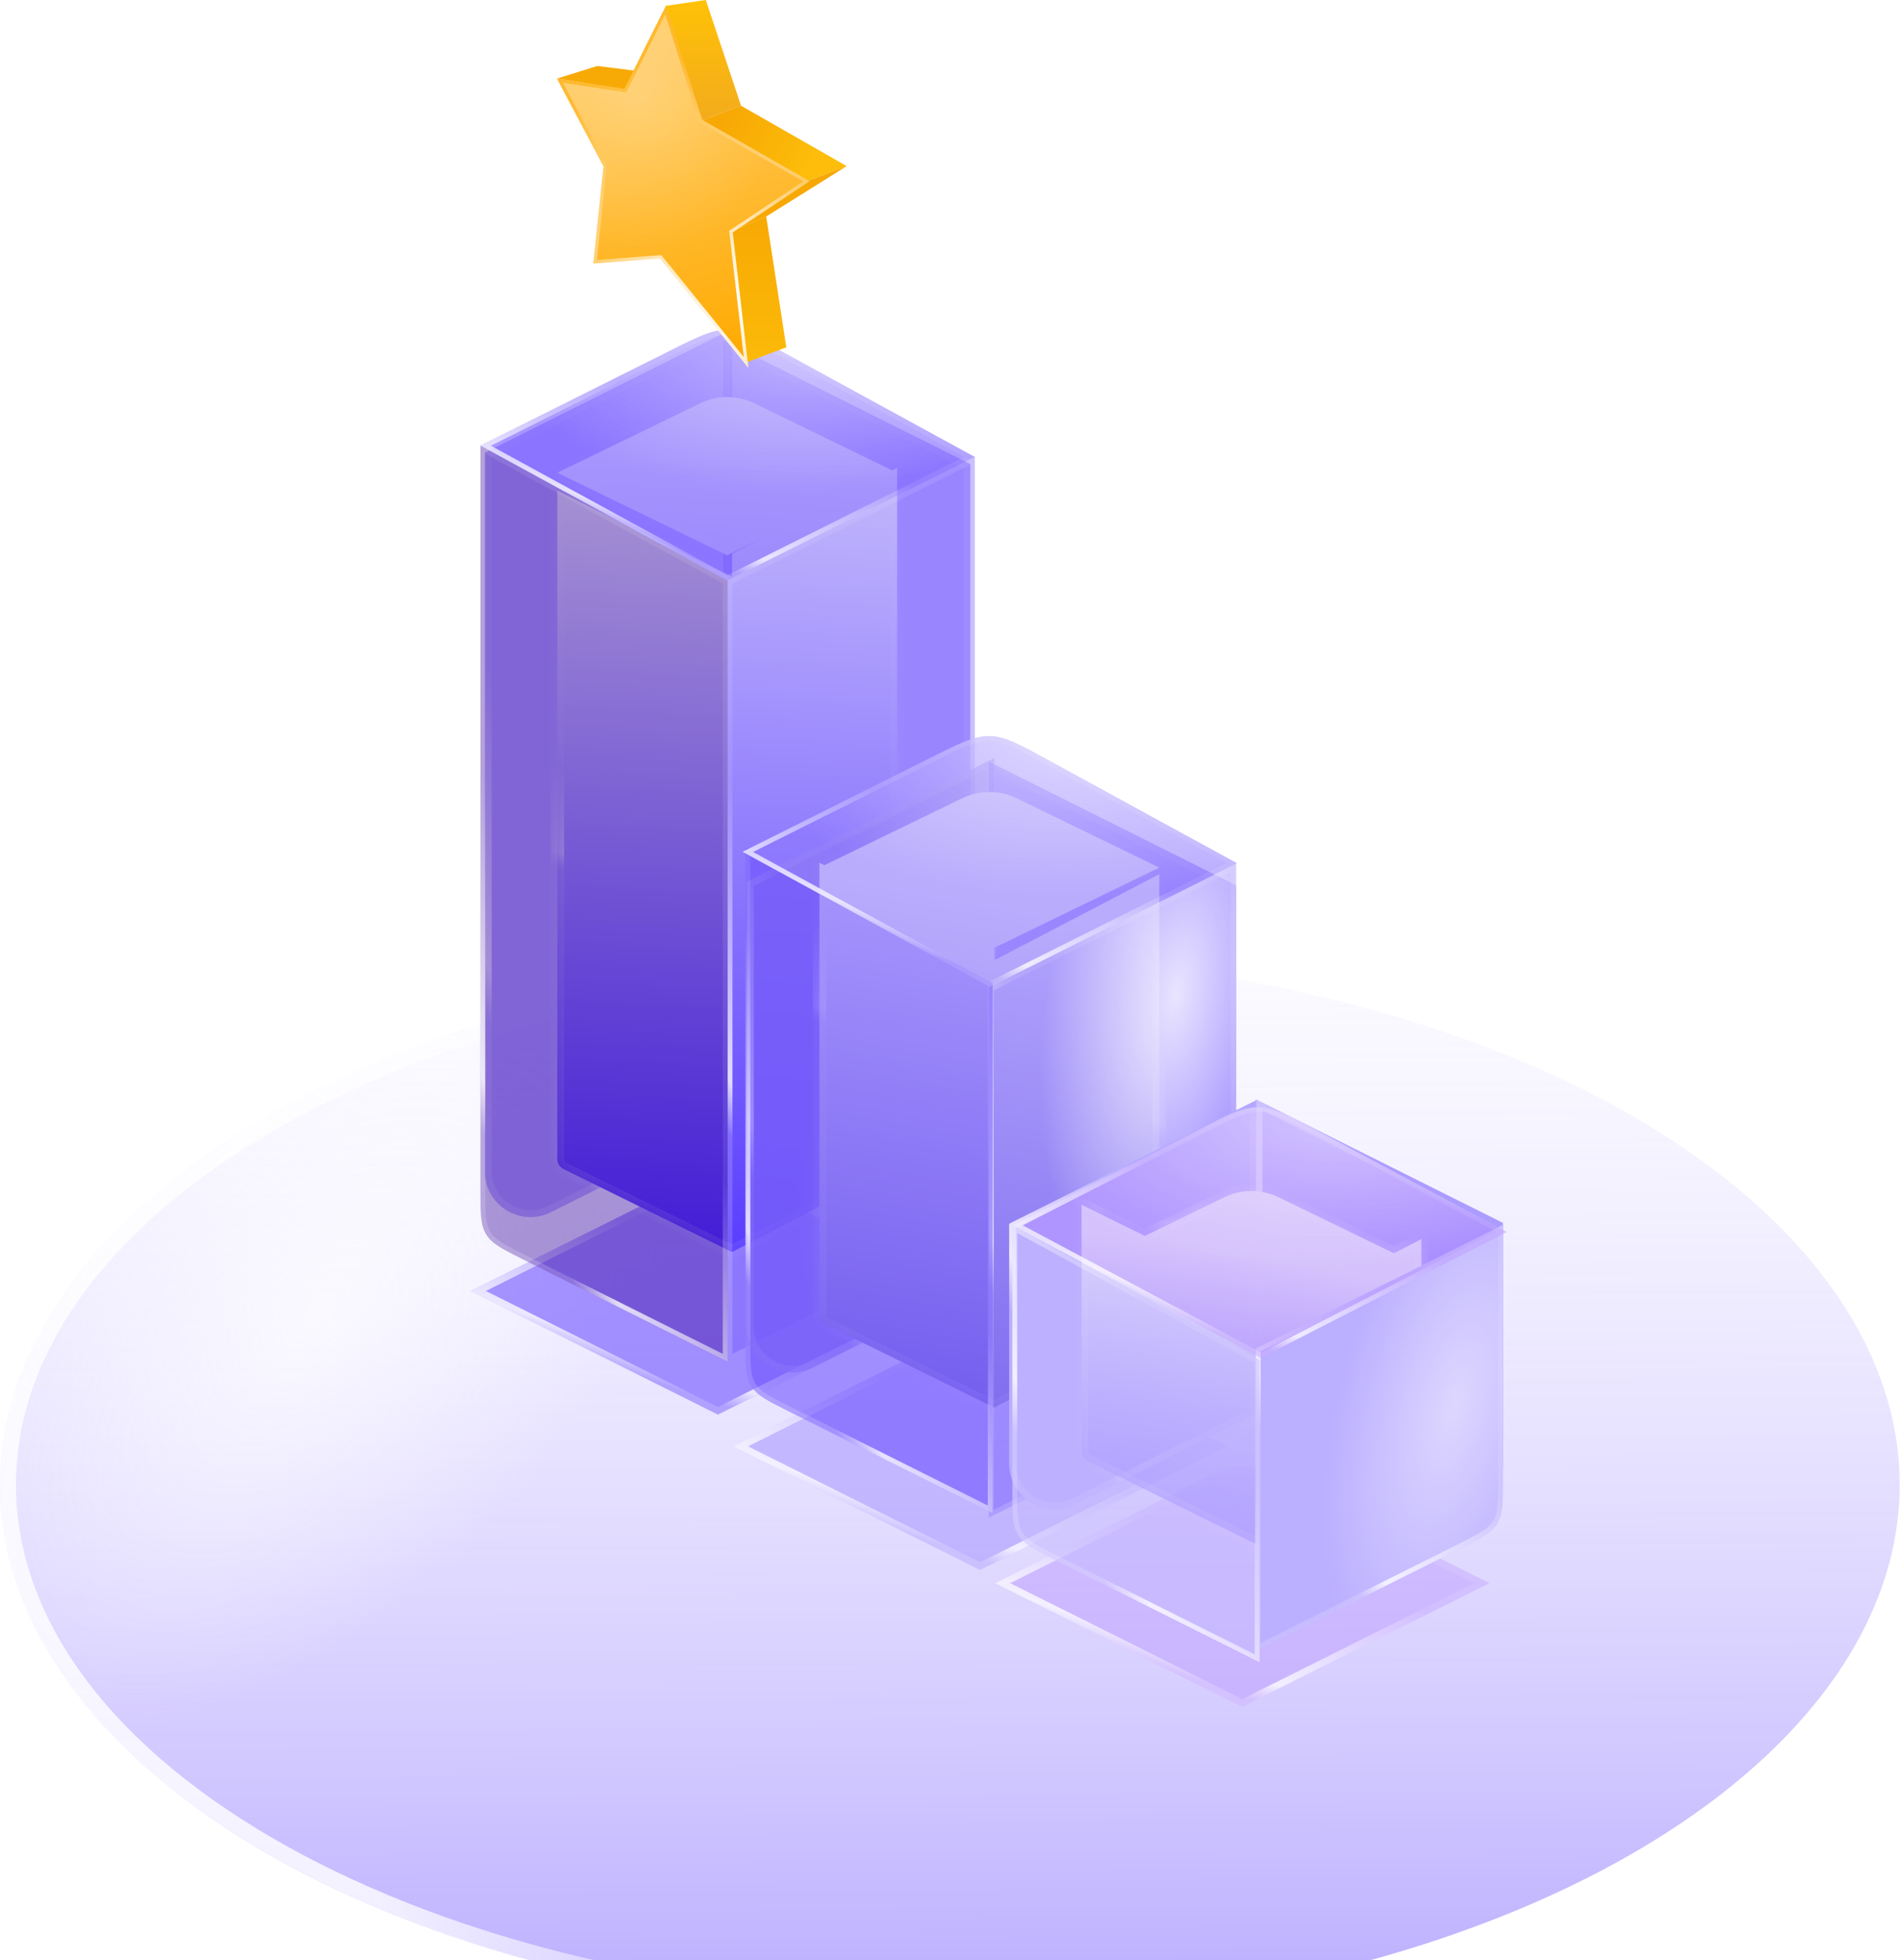 <?xml version="1.0" encoding="utf-8"?>
<svg xmlns="http://www.w3.org/2000/svg" fill="none" height="100%" overflow="visible" preserveAspectRatio="none" style="display: block;" viewBox="0 0 98 101" width="100%">
<g id="Group 85827">
<g filter="url(#filter0_bi_0_3587)" id="Ellipse 257">
<ellipse cx="48.966" cy="73.229" fill="url(#paint0_linear_0_3587)" rx="48.966" ry="27.33"/>
<ellipse cx="48.966" cy="73.229" fill="url(#paint1_radial_0_3587)" fill-opacity="0.7" rx="48.966" ry="27.33"/>
<path d="M48.966 46.312C62.431 46.312 74.6 49.358 83.389 54.264C92.191 59.177 97.52 65.899 97.52 73.23C97.519 80.56 92.191 87.281 83.389 92.194C74.6 97.1 62.431 100.148 48.966 100.148C35.501 100.148 23.331 97.1 14.542 92.194C5.74 87.281 0.412 80.56 0.412 73.23C0.412 65.899 5.74 59.177 14.542 54.264C23.331 49.358 35.501 46.312 48.966 46.312Z" stroke="url(#paint2_linear_0_3587)" stroke-width="0.824"/>
</g>
<g id="Group 85755">
<g id="Group 37187">
<g id="Group 37183">
<g filter="url(#filter1_f_0_3587)" id="Top">
<path d="M24.267 66.536L35.586 60.877C36.482 60.429 37.537 60.429 38.433 60.877L49.752 66.536L37.009 72.908L24.267 66.536Z" fill="#6F53FF" fill-opacity="0.6"/>
<path d="M38.355 61.033C37.508 60.61 36.511 60.61 35.664 61.033L24.658 66.536L37.01 72.711L49.361 66.536L38.355 61.033Z" stroke="url(#paint3_linear_0_3587)" stroke-width="0.35"/>
</g>
<g filter="url(#filter2_b_0_3587)" id="Front">
<path d="M28.398 62.477L37.426 57.964C37.618 57.868 37.739 57.671 37.739 57.457V16.958L24.996 23.329V60.375C24.996 62.122 26.835 63.259 28.398 62.477Z" fill="#6F53FF" fill-opacity="0.5"/>
<path d="M25.172 23.437V60.375C25.172 61.992 26.873 63.044 28.32 62.321L37.347 57.807C37.48 57.741 37.564 57.605 37.564 57.457V17.24L25.172 23.437Z" stroke="url(#paint4_linear_0_3587)" stroke-width="0.35"/>
</g>
<g filter="url(#filter3_b_0_3587)" id="Right">
<path d="M50.024 64.178L37.594 57.963C37.402 57.867 37.281 57.671 37.281 57.456V17.545L50.024 23.916V64.178Z" fill="#6F53FF" fill-opacity="0.5"/>
<path d="M37.456 57.456C37.456 57.604 37.54 57.74 37.673 57.807L49.849 63.895V24.024L37.456 17.828V57.456Z" stroke="url(#paint5_linear_0_3587)" stroke-width="0.35"/>
</g>
<g id="Union">
<mask fill="white" id="path-9-inside-1_0_3587">
<path d="M38.879 20.786C38.001 20.36 36.976 20.36 36.098 20.786L28.729 24.366L37.488 28.62L39.247 27.766L37.738 28.553V29.73L28.73 25.292V59.742C28.73 59.958 28.853 60.155 29.046 60.25L37.74 64.534V64.53L45.944 60.252C46.131 60.155 46.248 59.961 46.248 59.749V24.115L45.999 24.244L38.879 20.786Z"/>
</mask>
<path d="M38.879 20.786C38.001 20.36 36.976 20.36 36.098 20.786L28.729 24.366L37.488 28.62L39.247 27.766L37.738 28.553V29.73L28.73 25.292V59.742C28.73 59.958 28.853 60.155 29.046 60.25L37.74 64.534V64.53L45.944 60.252C46.131 60.155 46.248 59.961 46.248 59.749V24.115L45.999 24.244L38.879 20.786Z" fill="url(#paint6_linear_0_3587)"/>
<path d="M38.879 20.786L38.726 21.102L38.726 21.102L38.879 20.786ZM36.098 20.786L36.251 21.102L36.251 21.102L36.098 20.786ZM28.729 24.366L28.576 24.681L27.927 24.366L28.576 24.05L28.729 24.366ZM37.488 28.62L37.642 28.936L37.488 29.01L37.335 28.936L37.488 28.62ZM39.247 27.766L39.094 27.451L39.409 28.077L39.247 27.766ZM37.738 28.553H37.388V28.341L37.576 28.242L37.738 28.553ZM37.738 29.73H38.089V30.293L37.584 30.044L37.738 29.73ZM28.73 25.292H28.379V24.729L28.884 24.978L28.73 25.292ZM28.73 59.742L28.379 59.743V59.742H28.73ZM29.046 60.25L28.891 60.565L28.891 60.565L29.046 60.25ZM37.74 64.534H38.091V65.097L37.586 64.848L37.74 64.534ZM37.74 64.53H37.39V64.317L37.578 64.219L37.74 64.53ZM45.944 60.252L46.105 60.563L46.105 60.563L45.944 60.252ZM46.248 24.115L46.086 23.804L46.599 23.537V24.115H46.248ZM45.999 24.244L46.161 24.555L46.005 24.637L45.846 24.56L45.999 24.244ZM38.879 20.786L38.726 21.102C37.944 20.722 37.032 20.722 36.251 21.102L36.098 20.786L35.945 20.471C36.919 19.998 38.057 19.998 39.032 20.471L38.879 20.786ZM36.098 20.786L36.251 21.102L28.882 24.681L28.729 24.366L28.576 24.05L35.945 20.471L36.098 20.786ZM28.729 24.366L28.882 24.05L37.642 28.305L37.488 28.62L37.335 28.936L28.576 24.681L28.729 24.366ZM37.488 28.62L37.335 28.305L39.094 27.451L39.247 27.766L39.4 28.081L37.642 28.936L37.488 28.62ZM39.247 27.766L39.409 28.077L37.9 28.864L37.738 28.553L37.576 28.242L39.085 27.455L39.247 27.766ZM37.738 28.553H38.089V29.73H37.738H37.388V28.553H37.738ZM37.738 29.73L37.584 30.044L28.575 25.607L28.73 25.292L28.884 24.978L37.893 29.416L37.738 29.73ZM28.73 25.292H29.08V59.742H28.73H28.379V25.292H28.73ZM28.73 59.742L29.08 59.742C29.08 59.824 29.127 59.899 29.201 59.936L29.046 60.25L28.891 60.565C28.578 60.41 28.379 60.092 28.379 59.743L28.73 59.742ZM29.046 60.25L29.201 59.936L37.895 64.219L37.74 64.534L37.586 64.848L28.891 60.565L29.046 60.25ZM37.74 64.534H37.39V64.53H37.74H38.091V64.534H37.74ZM37.74 64.53L37.578 64.219L45.781 59.942L45.944 60.252L46.105 60.563L37.902 64.84L37.74 64.53ZM45.944 60.252L45.781 59.942C45.853 59.904 45.898 59.83 45.898 59.749H46.248H46.599C46.599 60.091 46.409 60.405 46.105 60.563L45.944 60.252ZM46.248 59.749H45.898V24.115H46.248H46.599V59.749H46.248ZM46.248 24.115L46.41 24.425L46.161 24.555L45.999 24.244L45.837 23.934L46.086 23.804L46.248 24.115ZM45.999 24.244L45.846 24.56L38.726 21.102L38.879 20.786L39.032 20.471L46.152 23.929L45.999 24.244Z" fill="url(#paint7_linear_0_3587)" mask="url(#path-9-inside-1_0_3587)"/>
</g>
<g filter="url(#filter4_b_0_3587)" id="Front_2">
<path d="M37.509 70.185L48.038 64.921C49.115 64.382 49.654 64.113 49.953 63.629C50.252 63.145 50.252 62.543 50.252 61.339V23.552L37.509 29.923V70.185Z" fill="#6F53FF" fill-opacity="0.4"/>
<path d="M37.509 70.185L48.038 64.921C49.115 64.382 49.654 64.113 49.953 63.629C50.252 63.145 50.252 62.543 50.252 61.339V23.552L37.509 29.923V70.185Z" fill="url(#paint8_radial_0_3587)" fill-opacity="0.5"/>
<path d="M37.635 30V69.982L47.982 64.809C48.523 64.539 48.92 64.34 49.22 64.149C49.517 63.959 49.711 63.783 49.847 63.563C49.983 63.343 50.054 63.091 50.09 62.741C50.126 62.387 50.127 61.943 50.127 61.339V23.754L37.635 30Z" stroke="url(#paint9_linear_0_3587)" stroke-width="0.25"/>
</g>
<g filter="url(#filter5_b_0_3587)" id="Right_2">
<path d="M37.51 70.183L26.981 64.918C25.904 64.38 25.366 64.111 25.067 63.627C24.767 63.143 24.767 62.541 24.767 61.337V22.962L37.51 29.921V70.183Z" fill="#32009A" fill-opacity="0.4"/>
<path d="M24.893 61.336C24.893 61.941 24.893 62.385 24.929 62.739C24.965 63.089 25.037 63.341 25.173 63.561C25.309 63.781 25.502 63.958 25.799 64.147C26.099 64.338 26.497 64.536 27.038 64.806L37.385 69.98V29.995L24.893 23.172V61.336Z" stroke="url(#paint10_linear_0_3587)" stroke-width="0.25"/>
</g>
<g filter="url(#filter6_b_0_3587)" id="Top_2">
<path d="M24.767 22.964L34.532 18.081C35.991 17.352 36.72 16.987 37.502 17.001C38.284 17.015 38.999 17.406 40.43 18.188L50.252 23.551L37.509 29.923L24.767 22.964Z" fill="#6F53FF" fill-opacity="0.6"/>
<path d="M24.767 22.964L34.532 18.081C35.991 17.352 36.72 16.987 37.502 17.001C38.284 17.015 38.999 17.406 40.43 18.188L50.252 23.551L37.509 29.923L24.767 22.964Z" fill="url(#paint11_radial_0_3587)" fill-opacity="0.5"/>
<path d="M37.5 17.127C37.131 17.12 36.77 17.201 36.316 17.378C35.861 17.556 35.319 17.827 34.588 18.193L25.037 22.968L37.513 29.781L49.981 23.546L40.37 18.297C39.653 17.906 39.122 17.616 38.673 17.421C38.226 17.228 37.869 17.133 37.5 17.127Z" stroke="url(#paint12_linear_0_3587)" stroke-width="0.25"/>
</g>
</g>
<g id="Group 37185">
<g filter="url(#filter7_f_0_3587)" id="Top_3">
<path d="M37.781 74.546L49.1 68.886C49.996 68.438 51.051 68.438 51.947 68.886L63.266 74.546L50.524 80.917L37.781 74.546Z" fill="#AB9BFF" fill-opacity="0.6"/>
<path d="M51.869 69.042C51.022 68.619 50.025 68.619 49.178 69.042L38.173 74.545L50.524 80.72L62.876 74.545L51.869 69.042Z" stroke="url(#paint13_linear_0_3587)" stroke-width="0.35"/>
</g>
<g filter="url(#filter8_b_0_3587)" id="Front_3">
<path d="M41.913 70.486L50.94 65.972C51.132 65.876 51.254 65.68 51.254 65.465V39.07L38.511 45.441V68.383C38.511 70.13 40.35 71.267 41.913 70.486Z" fill="#8A78EA" fill-opacity="0.6"/>
<path d="M38.686 45.55V68.383C38.687 70.001 40.388 71.052 41.835 70.329L50.862 65.815C50.995 65.749 51.079 65.613 51.079 65.465V39.352L38.686 45.55Z" stroke="url(#paint14_linear_0_3587)" stroke-width="0.35"/>
</g>
<g filter="url(#filter9_b_0_3587)" id="Right_3">
<path d="M60.317 70.67L51.289 66.156C51.097 66.061 50.976 65.864 50.976 65.65V39.255L63.718 45.626V68.568C63.718 70.315 61.88 71.452 60.317 70.67Z" fill="#6F53FF" fill-opacity="0.6"/>
<path d="M51.151 65.649C51.151 65.798 51.235 65.933 51.368 66L60.395 70.513C61.842 71.236 63.543 70.185 63.544 68.568V45.734L51.151 39.538V65.649Z" stroke="url(#paint15_linear_0_3587)" stroke-width="0.35"/>
</g>
<g id="Union_2">
<mask fill="white" id="path-23-inside-2_0_3587">
<path d="M52.394 41.138C51.516 40.712 50.49 40.712 49.612 41.138L42.5 44.592L42.243 44.467V67.752C42.243 67.967 42.366 68.164 42.56 68.259L51.253 72.543V72.545L59.458 68.265C59.645 68.168 59.763 67.974 59.763 67.762V45.056L51.253 49.495V48.905L51.198 48.878L59.763 44.717L52.394 41.138Z"/>
</mask>
<path d="M52.394 41.138C51.516 40.712 50.49 40.712 49.612 41.138L42.5 44.592L42.243 44.467V67.752C42.243 67.967 42.366 68.164 42.56 68.259L51.253 72.543V72.545L59.458 68.265C59.645 68.168 59.763 67.974 59.763 67.762V45.056L51.253 49.495V48.905L51.198 48.878L59.763 44.717L52.394 41.138Z" fill="url(#paint16_linear_0_3587)"/>
<path d="M52.394 41.138L52.24 41.453L52.24 41.453L52.394 41.138ZM49.612 41.138L49.765 41.453L49.765 41.453L49.612 41.138ZM42.5 44.592L42.653 44.908L42.499 44.982L42.346 44.907L42.5 44.592ZM42.243 44.467H41.893V43.904L42.398 44.152L42.243 44.467ZM42.243 67.752L41.893 67.752V67.752H42.243ZM42.56 68.259L42.715 67.945L42.715 67.945L42.56 68.259ZM51.253 72.543L51.408 72.228L51.603 72.325V72.543H51.253ZM51.253 72.545L51.415 72.855L50.903 73.123V72.545H51.253ZM59.458 68.265L59.62 68.576L59.62 68.576L59.458 68.265ZM59.763 67.762L60.113 67.762L60.113 67.762L59.763 67.762ZM59.763 45.056L59.601 44.746L60.113 44.478V45.056H59.763ZM51.253 49.495L51.415 49.806L50.903 50.073V49.495H51.253ZM51.253 48.905L51.41 48.592L51.603 48.688V48.905H51.253ZM51.198 48.878L51.042 49.191L50.406 48.873L51.045 48.562L51.198 48.878ZM59.763 44.717L59.916 44.402L60.565 44.717L59.916 45.033L59.763 44.717ZM52.394 41.138L52.24 41.453C51.459 41.074 50.547 41.074 49.765 41.453L49.612 41.138L49.459 40.823C50.434 40.35 51.572 40.35 52.547 40.823L52.394 41.138ZM49.612 41.138L49.765 41.453L42.653 44.908L42.5 44.592L42.347 44.277L49.459 40.823L49.612 41.138ZM42.5 44.592L42.346 44.907L42.089 44.781L42.243 44.467L42.398 44.152L42.654 44.278L42.5 44.592ZM42.243 44.467H42.594V67.752H42.243H41.893V44.467H42.243ZM42.243 67.752L42.594 67.751C42.594 67.834 42.64 67.909 42.715 67.945L42.56 68.259L42.405 68.574C42.092 68.42 41.893 68.101 41.893 67.752L42.243 67.752ZM42.56 68.259L42.715 67.945L51.408 72.228L51.253 72.543L51.098 72.857L42.405 68.574L42.56 68.259ZM51.253 72.543H51.603V72.545H51.253H50.903V72.543H51.253ZM51.253 72.545L51.091 72.234L59.296 67.955L59.458 68.265L59.62 68.576L51.415 72.855L51.253 72.545ZM59.458 68.265L59.296 67.955C59.367 67.917 59.412 67.843 59.412 67.762L59.763 67.762L60.113 67.762C60.113 68.104 59.923 68.418 59.62 68.576L59.458 68.265ZM59.763 67.762H59.412V45.056H59.763H60.113V67.762H59.763ZM59.763 45.056L59.925 45.367L51.415 49.806L51.253 49.495L51.091 49.184L59.601 44.746L59.763 45.056ZM51.253 49.495H50.903V48.905H51.253H51.603V49.495H51.253ZM51.253 48.905L51.096 49.218L51.042 49.191L51.198 48.878L51.355 48.564L51.41 48.592L51.253 48.905ZM51.198 48.878L51.045 48.562L59.61 44.402L59.763 44.717L59.916 45.033L51.351 49.193L51.198 48.878ZM59.763 44.717L59.61 45.033L52.24 41.453L52.394 41.138L52.547 40.823L59.916 44.402L59.763 44.717Z" fill="url(#paint17_linear_0_3587)" mask="url(#path-23-inside-2_0_3587)"/>
</g>
<g filter="url(#filter10_b_0_3587)" id="Front_4">
<path d="M50.976 78.22L61.505 72.955C62.582 72.417 63.12 72.148 63.419 71.664C63.718 71.18 63.718 70.578 63.718 69.374V44.516L50.976 50.887V78.22Z" fill="#836BFF" fill-opacity="0.6"/>
<path d="M50.976 78.22L61.505 72.955C62.582 72.417 63.12 72.148 63.419 71.664C63.718 71.18 63.718 70.578 63.718 69.374V44.516L50.976 50.887V78.22Z" fill="url(#paint18_radial_0_3587)" fill-opacity="0.8"/>
<path d="M51.101 50.964V78.017L61.449 72.844C61.99 72.574 62.386 72.374 62.686 72.184C62.984 71.995 63.177 71.818 63.313 71.598C63.449 71.378 63.52 71.126 63.556 70.775C63.593 70.422 63.593 69.978 63.593 69.373V44.718L51.101 50.964Z" stroke="url(#paint19_linear_0_3587)" stroke-width="0.25"/>
</g>
<g filter="url(#filter11_b_0_3587)" id="Right_4">
<path d="M51.174 77.998L40.645 72.734C39.568 72.195 39.029 71.926 38.73 71.442C38.431 70.958 38.431 70.356 38.431 69.152V43.706L51.174 50.665V77.998Z" fill="#6F53FF" fill-opacity="0.6"/>
<path d="M38.556 69.152C38.556 69.756 38.556 70.2 38.593 70.554C38.629 70.905 38.701 71.156 38.837 71.376C38.973 71.596 39.165 71.773 39.463 71.962C39.763 72.153 40.16 72.351 40.701 72.621L51.049 77.795V50.739L38.556 43.916V69.152Z" stroke="url(#paint20_linear_0_3587)" stroke-width="0.25"/>
</g>
<g filter="url(#filter12_b_0_3587)" id="Top_4">
<path d="M38.282 43.901L48.047 39.019C49.506 38.289 50.235 37.925 51.017 37.939C51.799 37.953 52.514 38.344 53.946 39.125L63.767 44.489L51.024 50.861L38.282 43.901Z" fill="#8E79FF" fill-opacity="0.6"/>
<path d="M38.282 43.901L48.047 39.019C49.506 38.289 50.235 37.925 51.017 37.939C51.799 37.953 52.514 38.344 53.946 39.125L63.767 44.489L51.024 50.861L38.282 43.901Z" fill="url(#paint21_radial_0_3587)" fill-opacity="0.5"/>
<path d="M51.015 38.064C50.646 38.058 50.285 38.139 49.831 38.316C49.376 38.494 48.834 38.765 48.103 39.131L38.552 43.906L51.028 50.719L63.496 44.484L53.885 39.235C53.168 38.843 52.637 38.554 52.188 38.359C51.741 38.166 51.384 38.071 51.015 38.064Z" stroke="url(#paint22_linear_0_3587)" stroke-width="0.25"/>
</g>
</g>
<g id="Group 37186">
<g filter="url(#filter13_f_0_3587)" id="Top_5">
<path d="M51.295 81.596L62.614 75.937C63.51 75.489 64.565 75.489 65.461 75.937L76.78 81.596L64.037 87.968L51.295 81.596Z" fill="#BD9DFF" fill-opacity="0.5"/>
<path d="M65.383 76.093C64.536 75.67 63.539 75.67 62.692 76.093L51.686 81.596L64.038 87.771L76.39 81.596L65.383 76.093Z" stroke="url(#paint23_linear_0_3587)" stroke-width="0.35"/>
</g>
<g filter="url(#filter14_b_0_3587)" id="Front_5">
<path d="M55.427 77.538L64.454 73.024C64.646 72.928 64.768 72.732 64.768 72.517V56.7L52.025 63.071V75.435C52.025 77.183 53.864 78.319 55.427 77.538Z" fill="#AC9FFF"/>
<path d="M52.2 63.18V75.435C52.2 77.052 53.902 78.104 55.349 77.381L64.376 72.867C64.509 72.801 64.593 72.665 64.593 72.516V56.982L52.2 63.18Z" stroke="url(#paint24_linear_0_3587)" stroke-width="0.35"/>
</g>
<g filter="url(#filter15_b_0_3587)" id="Right_5">
<path d="M74.077 77.495L65.049 72.981C64.857 72.885 64.736 72.689 64.736 72.474V56.657L77.479 63.029V75.392C77.479 77.14 75.64 78.276 74.077 77.495Z" fill="#6F53FF" fill-opacity="0.6"/>
<path d="M64.911 72.474C64.911 72.622 64.996 72.758 65.128 72.825L74.156 77.338C75.602 78.061 77.304 77.01 77.304 75.393V63.137L64.911 56.941V72.474Z" stroke="url(#paint25_linear_0_3587)" stroke-width="0.35"/>
</g>
<g id="Union_3">
<mask fill="white" id="path-37-inside-3_0_3587">
<path d="M65.907 61.704C65.029 61.278 64.003 61.278 63.125 61.704L59.018 63.7L55.757 62.094V65.284L55.756 65.284H55.757V74.801C55.757 75.017 55.88 75.213 56.074 75.309L64.766 79.591V79.593L72.971 75.314C73.158 75.216 73.276 75.022 73.276 74.811V63.859L71.861 64.596L65.907 61.704Z"/>
</mask>
<path d="M65.907 61.704C65.029 61.278 64.003 61.278 63.125 61.704L59.018 63.7L55.757 62.094V65.284L55.756 65.284H55.757V74.801C55.757 75.017 55.88 75.213 56.074 75.309L64.766 79.591V79.593L72.971 75.314C73.158 75.216 73.276 75.022 73.276 74.811V63.859L71.861 64.596L65.907 61.704Z" fill="url(#paint26_linear_0_3587)"/>
<path d="M65.907 61.704L65.754 62.02L65.754 62.02L65.907 61.704ZM63.125 61.704L62.972 61.389L62.972 61.389L63.125 61.704ZM59.018 63.7L59.171 64.015L59.017 64.09L58.863 64.014L59.018 63.7ZM55.757 62.094H55.407V61.531L55.912 61.78L55.757 62.094ZM55.757 65.284H56.108V65.429L56.005 65.531L55.757 65.284ZM55.756 65.284V65.635H54.91L55.508 65.037L55.756 65.284ZM55.757 65.284V64.934H56.108V65.284H55.757ZM55.757 74.801L55.407 74.801V74.801H55.757ZM56.074 75.309L55.919 75.623L55.919 75.623L56.074 75.309ZM64.766 79.591L64.921 79.277L65.117 79.373V79.591H64.766ZM64.766 79.593L64.928 79.904L64.416 80.171V79.593H64.766ZM72.971 75.314L73.133 75.624L73.133 75.624L72.971 75.314ZM73.276 63.859L73.114 63.548L73.626 63.281V63.859H73.276ZM71.861 64.596L72.023 64.907L71.866 64.988L71.708 64.911L71.861 64.596ZM65.907 61.704L65.754 62.02C64.972 61.64 64.06 61.64 63.279 62.02L63.125 61.704L62.972 61.389C63.947 60.916 65.085 60.916 66.06 61.389L65.907 61.704ZM63.125 61.704L63.279 62.02L59.171 64.015L59.018 63.7L58.865 63.384L62.972 61.389L63.125 61.704ZM59.018 63.7L58.863 64.014L55.602 62.408L55.757 62.094L55.912 61.78L59.173 63.385L59.018 63.7ZM55.757 62.094H56.108V65.284H55.757H55.407V62.094H55.757ZM55.757 65.284L56.005 65.531L56.004 65.532L55.756 65.284L55.508 65.037L55.51 65.036L55.757 65.284ZM55.756 65.284V64.934H55.757V65.284V65.635H55.756V65.284ZM55.757 65.284H56.108V74.801H55.757H55.407V65.284H55.757ZM55.757 74.801L56.108 74.801C56.108 74.883 56.154 74.958 56.229 74.995L56.074 75.309L55.919 75.623C55.606 75.469 55.407 75.151 55.407 74.801L55.757 74.801ZM56.074 75.309L56.228 74.995L64.921 79.277L64.766 79.591L64.611 79.906L55.919 75.623L56.074 75.309ZM64.766 79.591H65.117V79.593H64.766H64.416V79.591H64.766ZM64.766 79.593L64.604 79.282L72.809 75.003L72.971 75.314L73.133 75.624L64.928 79.904L64.766 79.593ZM72.971 75.314L72.809 75.003C72.88 74.966 72.925 74.892 72.925 74.811H73.276H73.626C73.626 75.152 73.436 75.466 73.133 75.624L72.971 75.314ZM73.276 74.811H72.925V63.859H73.276H73.626V74.811H73.276ZM73.276 63.859L73.438 64.169L72.023 64.907L71.861 64.596L71.699 64.285L73.114 63.548L73.276 63.859ZM71.861 64.596L71.708 64.911L65.754 62.02L65.907 61.704L66.06 61.389L72.014 64.281L71.861 64.596Z" fill="url(#paint27_linear_0_3587)" mask="url(#path-37-inside-3_0_3587)"/>
</g>
<g filter="url(#filter16_b_0_3587)" id="Front_6">
<path d="M64.736 85.084L75.265 79.819C76.342 79.28 76.881 79.011 77.18 78.527C77.479 78.043 77.479 77.441 77.479 76.237V63.133L64.736 69.504V85.084Z" fill="#BBAFFF"/>
<path d="M64.736 85.084L75.265 79.819C76.342 79.28 76.881 79.011 77.18 78.527C77.479 78.043 77.479 77.441 77.479 76.237V63.133L64.736 69.504V85.084Z" fill="url(#paint28_radial_0_3587)" fill-opacity="0.5"/>
<path d="M64.862 69.581V84.881L75.209 79.707C75.75 79.436 76.147 79.237 76.447 79.047C76.744 78.857 76.937 78.682 77.073 78.462C77.21 78.242 77.28 77.99 77.317 77.639C77.353 77.286 77.354 76.842 77.354 76.237V63.335L64.862 69.581Z" stroke="url(#paint29_linear_0_3587)" stroke-width="0.25"/>
</g>
<g filter="url(#filter17_b_0_3587)" id="Right_6">
<path d="M64.933 85.671L54.404 80.407C53.327 79.868 52.789 79.599 52.49 79.115C52.191 78.631 52.191 78.029 52.191 76.825V63.133L64.933 70.092V85.671Z" fill="#C6BBFF" fill-opacity="0.6"/>
<path d="M52.316 76.825C52.316 77.43 52.316 77.874 52.352 78.227C52.389 78.578 52.461 78.829 52.597 79.05C52.733 79.27 52.925 79.445 53.223 79.635C53.523 79.825 53.92 80.024 54.461 80.295L64.808 85.469V70.166L52.316 63.343V76.825Z" stroke="url(#paint30_linear_0_3587)" stroke-width="0.25"/>
</g>
<g filter="url(#filter18_b_0_3587)" id="Top_6">
<path d="M52.187 63.15L61.906 58.174C63.357 57.431 64.083 57.059 64.865 57.066C65.647 57.072 66.366 57.456 67.805 58.224L77.677 63.493L64.996 69.987L52.187 63.15Z" fill="#B28CFF" fill-opacity="0.5"/>
<path d="M52.187 63.15L61.906 58.174C63.357 57.431 64.083 57.059 64.865 57.066C65.647 57.072 66.366 57.456 67.805 58.224L77.677 63.493L64.996 69.987L52.187 63.15Z" fill="url(#paint31_radial_0_3587)" fill-opacity="0.5"/>
<path d="M64.864 57.191C64.495 57.188 64.135 57.273 63.683 57.454C63.229 57.637 62.69 57.913 61.962 58.285L52.458 63.152L64.998 69.845L77.407 63.491L67.745 58.334C67.024 57.95 66.491 57.665 66.04 57.475C65.591 57.286 65.233 57.194 64.864 57.191Z" stroke="url(#paint32_linear_0_3587)" stroke-width="0.25"/>
</g>
</g>
</g>
<g id="Group 85445">
<path d="M36.385 -0L34.305 0.303L36.126 6.227L38.202 5.448L36.385 -0Z" fill="url(#paint33_linear_0_3587)" id="Vector 1834"/>
<path d="M30.792 3.4L28.72 4.048L32.21 4.613L32.725 3.642L30.792 3.4Z" fill="#F7AA05" id="Vector 1835"/>
<path d="M39.499 11.157L37.683 11.935L38.461 18.681L40.537 17.903L39.499 11.157Z" fill="url(#paint34_linear_0_3587)" id="Vector 1836"/>
<path d="M38.2 5.448L36.124 6.226L41.573 9.34L43.649 8.562L38.2 5.448Z" fill="url(#paint35_linear_0_3587)" id="Vector 1837"/>
<path d="M43.649 8.564L41.573 9.342L37.681 11.937L39.498 11.159L43.649 8.564Z" fill="#F7A804" id="Vector 1838"/>
<g id="Vector 1839">
<path d="M36.126 6.229L41.575 9.342L37.683 11.937L38.462 18.683L34.051 13.234L30.678 13.494L31.197 8.564L28.861 4.153L32.234 4.672L34.31 0.52L36.126 6.229Z" fill="url(#paint36_linear_0_3587)"/>
<path d="M36.126 6.229L41.575 9.342L37.683 11.937L38.462 18.683L34.051 13.234L30.678 13.494L31.197 8.564L28.861 4.153L32.234 4.672L34.31 0.52L36.126 6.229Z" fill="url(#paint37_radial_0_3587)" fill-opacity="0.2"/>
<path d="M36.126 6.229L41.575 9.342L37.683 11.937L38.462 18.683L34.051 13.234L30.678 13.494L31.197 8.564L28.861 4.153L32.234 4.672L34.31 0.52L36.126 6.229Z" stroke="url(#paint38_radial_0_3587)" stroke-width="0.17"/>
</g>
</g>
</g>
</g>
<defs>
<filter color-interpolation-filters="sRGB" filterUnits="userSpaceOnUse" height="94.189" id="filter0_bi_0_3587" width="137.461" x="-19.765" y="26.135">
<feFlood flood-opacity="0" result="BackgroundImageFix"/>
<feGaussianBlur in="BackgroundImageFix" stdDeviation="9.882"/>
<feComposite in2="SourceAlpha" operator="in" result="effect1_backgroundBlur_0_3587"/>
<feBlend in="SourceGraphic" in2="effect1_backgroundBlur_0_3587" mode="normal" result="shape"/>
<feColorMatrix in="SourceAlpha" result="hardAlpha" type="matrix" values="0 0 0 0 0 0 0 0 0 0 0 0 0 0 0 0 0 0 127 0"/>
<feOffset dy="3.294"/>
<feGaussianBlur stdDeviation="8.235"/>
<feComposite in2="hardAlpha" k2="-1" k3="1" operator="arithmetic"/>
<feColorMatrix type="matrix" values="0 0 0 0 0.929 0 0 0 0 0.929 0 0 0 0 0.929 0 0 0 1 0"/>
<feBlend in2="shape" mode="normal" result="effect2_innerShadow_0_3587"/>
</filter>
<filter color-interpolation-filters="sRGB" filterUnits="userSpaceOnUse" height="20.376" id="filter1_f_0_3587" width="33.495" x="20.262" y="56.536">
<feFlood flood-opacity="0" result="BackgroundImageFix"/>
<feBlend in="SourceGraphic" in2="BackgroundImageFix" mode="normal" result="shape"/>
<feGaussianBlur result="effect1_foregroundBlur_0_3587" stdDeviation="2.002"/>
</filter>
<filter color-interpolation-filters="sRGB" filterUnits="userSpaceOnUse" height="47.773" id="filter2_b_0_3587" width="14.745" x="23.995" y="15.957">
<feFlood flood-opacity="0" result="BackgroundImageFix"/>
<feGaussianBlur in="BackgroundImageFix" stdDeviation="0.501"/>
<feComposite in2="SourceAlpha" operator="in" result="effect1_backgroundBlur_0_3587"/>
<feBlend in="SourceGraphic" in2="effect1_backgroundBlur_0_3587" mode="normal" result="shape"/>
</filter>
<filter color-interpolation-filters="sRGB" filterUnits="userSpaceOnUse" height="48.635" id="filter3_b_0_3587" width="14.745" x="36.28" y="16.544">
<feFlood flood-opacity="0" result="BackgroundImageFix"/>
<feGaussianBlur in="BackgroundImageFix" stdDeviation="0.501"/>
<feComposite in2="SourceAlpha" operator="in" result="effect1_backgroundBlur_0_3587"/>
<feBlend in="SourceGraphic" in2="effect1_backgroundBlur_0_3587" mode="normal" result="shape"/>
</filter>
<filter color-interpolation-filters="sRGB" filterUnits="userSpaceOnUse" height="48.984" id="filter4_b_0_3587" width="15.093" x="36.334" y="22.377">
<feFlood flood-opacity="0" result="BackgroundImageFix"/>
<feGaussianBlur in="BackgroundImageFix" stdDeviation="0.588"/>
<feComposite in2="SourceAlpha" operator="in" result="effect1_backgroundBlur_0_3587"/>
<feBlend in="SourceGraphic" in2="effect1_backgroundBlur_0_3587" mode="normal" result="shape"/>
</filter>
<filter color-interpolation-filters="sRGB" filterUnits="userSpaceOnUse" height="54.273" id="filter5_b_0_3587" width="19.795" x="21.241" y="19.436">
<feFlood flood-opacity="0" result="BackgroundImageFix"/>
<feGaussianBlur in="BackgroundImageFix" stdDeviation="1.763"/>
<feComposite in2="SourceAlpha" operator="in" result="effect1_backgroundBlur_0_3587"/>
<feBlend in="SourceGraphic" in2="effect1_backgroundBlur_0_3587" mode="normal" result="shape"/>
</filter>
<filter color-interpolation-filters="sRGB" filterUnits="userSpaceOnUse" height="17.623" id="filter6_b_0_3587" width="30.187" x="22.416" y="14.65">
<feFlood flood-opacity="0" result="BackgroundImageFix"/>
<feGaussianBlur in="BackgroundImageFix" stdDeviation="1.175"/>
<feComposite in2="SourceAlpha" operator="in" result="effect1_backgroundBlur_0_3587"/>
<feBlend in="SourceGraphic" in2="effect1_backgroundBlur_0_3587" mode="normal" result="shape"/>
</filter>
<filter color-interpolation-filters="sRGB" filterUnits="userSpaceOnUse" height="20.376" id="filter7_f_0_3587" width="33.495" x="33.776" y="64.545">
<feFlood flood-opacity="0" result="BackgroundImageFix"/>
<feBlend in="SourceGraphic" in2="BackgroundImageFix" mode="normal" result="shape"/>
<feGaussianBlur result="effect1_foregroundBlur_0_3587" stdDeviation="2.002"/>
</filter>
<filter color-interpolation-filters="sRGB" filterUnits="userSpaceOnUse" height="33.669" id="filter8_b_0_3587" width="14.745" x="37.51" y="38.069">
<feFlood flood-opacity="0" result="BackgroundImageFix"/>
<feGaussianBlur in="BackgroundImageFix" stdDeviation="0.501"/>
<feComposite in2="SourceAlpha" operator="in" result="effect1_backgroundBlur_0_3587"/>
<feBlend in="SourceGraphic" in2="effect1_backgroundBlur_0_3587" mode="normal" result="shape"/>
</filter>
<filter color-interpolation-filters="sRGB" filterUnits="userSpaceOnUse" height="33.669" id="filter9_b_0_3587" width="14.745" x="49.975" y="38.254">
<feFlood flood-opacity="0" result="BackgroundImageFix"/>
<feGaussianBlur in="BackgroundImageFix" stdDeviation="0.501"/>
<feComposite in2="SourceAlpha" operator="in" result="effect1_backgroundBlur_0_3587"/>
<feBlend in="SourceGraphic" in2="effect1_backgroundBlur_0_3587" mode="normal" result="shape"/>
</filter>
<filter color-interpolation-filters="sRGB" filterUnits="userSpaceOnUse" height="36.055" id="filter10_b_0_3587" width="15.093" x="49.8" y="43.34">
<feFlood flood-opacity="0" result="BackgroundImageFix"/>
<feGaussianBlur in="BackgroundImageFix" stdDeviation="0.588"/>
<feComposite in2="SourceAlpha" operator="in" result="effect1_backgroundBlur_0_3587"/>
<feBlend in="SourceGraphic" in2="effect1_backgroundBlur_0_3587" mode="normal" result="shape"/>
</filter>
<filter color-interpolation-filters="sRGB" filterUnits="userSpaceOnUse" height="41.344" id="filter11_b_0_3587" width="19.795" x="34.905" y="40.18">
<feFlood flood-opacity="0" result="BackgroundImageFix"/>
<feGaussianBlur in="BackgroundImageFix" stdDeviation="1.763"/>
<feComposite in2="SourceAlpha" operator="in" result="effect1_backgroundBlur_0_3587"/>
<feBlend in="SourceGraphic" in2="effect1_backgroundBlur_0_3587" mode="normal" result="shape"/>
</filter>
<filter color-interpolation-filters="sRGB" filterUnits="userSpaceOnUse" height="17.623" id="filter12_b_0_3587" width="30.187" x="35.931" y="35.588">
<feFlood flood-opacity="0" result="BackgroundImageFix"/>
<feGaussianBlur in="BackgroundImageFix" stdDeviation="1.175"/>
<feComposite in2="SourceAlpha" operator="in" result="effect1_backgroundBlur_0_3587"/>
<feBlend in="SourceGraphic" in2="effect1_backgroundBlur_0_3587" mode="normal" result="shape"/>
</filter>
<filter color-interpolation-filters="sRGB" filterUnits="userSpaceOnUse" height="20.376" id="filter13_f_0_3587" width="33.495" x="47.29" y="71.596">
<feFlood flood-opacity="0" result="BackgroundImageFix"/>
<feBlend in="SourceGraphic" in2="BackgroundImageFix" mode="normal" result="shape"/>
<feGaussianBlur result="effect1_foregroundBlur_0_3587" stdDeviation="2.002"/>
</filter>
<filter color-interpolation-filters="sRGB" filterUnits="userSpaceOnUse" height="23.091" id="filter14_b_0_3587" width="14.745" x="51.024" y="55.699">
<feFlood flood-opacity="0" result="BackgroundImageFix"/>
<feGaussianBlur in="BackgroundImageFix" stdDeviation="0.501"/>
<feComposite in2="SourceAlpha" operator="in" result="effect1_backgroundBlur_0_3587"/>
<feBlend in="SourceGraphic" in2="effect1_backgroundBlur_0_3587" mode="normal" result="shape"/>
</filter>
<filter color-interpolation-filters="sRGB" filterUnits="userSpaceOnUse" height="23.091" id="filter15_b_0_3587" width="14.745" x="63.735" y="55.656">
<feFlood flood-opacity="0" result="BackgroundImageFix"/>
<feGaussianBlur in="BackgroundImageFix" stdDeviation="0.501"/>
<feComposite in2="SourceAlpha" operator="in" result="effect1_backgroundBlur_0_3587"/>
<feBlend in="SourceGraphic" in2="effect1_backgroundBlur_0_3587" mode="normal" result="shape"/>
</filter>
<filter color-interpolation-filters="sRGB" filterUnits="userSpaceOnUse" height="24.302" id="filter16_b_0_3587" width="15.093" x="63.561" y="61.957">
<feFlood flood-opacity="0" result="BackgroundImageFix"/>
<feGaussianBlur in="BackgroundImageFix" stdDeviation="0.588"/>
<feComposite in2="SourceAlpha" operator="in" result="effect1_backgroundBlur_0_3587"/>
<feBlend in="SourceGraphic" in2="effect1_backgroundBlur_0_3587" mode="normal" result="shape"/>
</filter>
<filter color-interpolation-filters="sRGB" filterUnits="userSpaceOnUse" height="29.59" id="filter17_b_0_3587" width="19.795" x="48.665" y="59.607">
<feFlood flood-opacity="0" result="BackgroundImageFix"/>
<feGaussianBlur in="BackgroundImageFix" stdDeviation="1.763"/>
<feComposite in2="SourceAlpha" operator="in" result="effect1_backgroundBlur_0_3587"/>
<feBlend in="SourceGraphic" in2="effect1_backgroundBlur_0_3587" mode="normal" result="shape"/>
</filter>
<filter color-interpolation-filters="sRGB" filterUnits="userSpaceOnUse" height="17.622" id="filter18_b_0_3587" width="30.191" x="49.837" y="54.715">
<feFlood flood-opacity="0" result="BackgroundImageFix"/>
<feGaussianBlur in="BackgroundImageFix" stdDeviation="1.175"/>
<feComposite in2="SourceAlpha" operator="in" result="effect1_backgroundBlur_0_3587"/>
<feBlend in="SourceGraphic" in2="effect1_backgroundBlur_0_3587" mode="normal" result="shape"/>
</filter>
<linearGradient gradientUnits="userSpaceOnUse" id="paint0_linear_0_3587" x1="58.662" x2="58.245" y1="109.137" y2="33.504">
<stop stop-color="#6F53FF" stop-opacity="0.6"/>
<stop offset="1" stop-color="#EEEAFF" stop-opacity="0"/>
</linearGradient>
<radialGradient cx="0" cy="0" gradientTransform="translate(16.337 64.424) rotate(41.266) scale(13.938 24.892)" gradientUnits="userSpaceOnUse" id="paint1_radial_0_3587" r="1">
<stop stop-color="white"/>
<stop offset="1" stop-color="white" stop-opacity="0"/>
</radialGradient>
<linearGradient gradientUnits="userSpaceOnUse" id="paint2_linear_0_3587" x1="18.432" x2="82.962" y1="93.257" y2="85.692">
<stop stop-color="white" stop-opacity="0.8"/>
<stop offset="0.433" stop-color="white" stop-opacity="0"/>
<stop offset="1" stop-color="white" stop-opacity="0"/>
</linearGradient>
<linearGradient gradientUnits="userSpaceOnUse" id="paint3_linear_0_3587" x1="46.676" x2="44.282" y1="68.028" y2="74.888">
<stop stop-color="white" stop-opacity="0.09"/>
<stop offset="0.847" stop-color="white" stop-opacity="0.79"/>
<stop offset="1" stop-color="white" stop-opacity="0.17"/>
</linearGradient>
<linearGradient gradientUnits="userSpaceOnUse" id="paint4_linear_0_3587" x1="36.201" x2="28.129" y1="52.621" y2="57.505">
<stop stop-color="white" stop-opacity="0.09"/>
<stop offset="0.847" stop-color="white" stop-opacity="0.79"/>
<stop offset="1" stop-color="white" stop-opacity="0.17"/>
</linearGradient>
<linearGradient gradientUnits="userSpaceOnUse" id="paint5_linear_0_3587" x1="48.486" x2="40.414" y1="52.621" y2="57.504">
<stop stop-color="white" stop-opacity="0.09"/>
<stop offset="0.847" stop-color="white" stop-opacity="0.79"/>
<stop offset="1" stop-color="white" stop-opacity="0.17"/>
</linearGradient>
<linearGradient gradientUnits="userSpaceOnUse" id="paint6_linear_0_3587" x1="38.907" x2="36.263" y1="20.705" y2="64.781">
<stop offset="0.077" stop-color="#F9F9F9"/>
<stop offset="1" stop-color="#4B2EFF"/>
</linearGradient>
<linearGradient gradientUnits="userSpaceOnUse" id="paint7_linear_0_3587" x1="44.134" x2="42.571" y1="44.755" y2="49.365">
<stop stop-color="white" stop-opacity="0.09"/>
<stop offset="0.847" stop-color="white" stop-opacity="0.79"/>
<stop offset="1" stop-color="white" stop-opacity="0.17"/>
</linearGradient>
<radialGradient cx="0" cy="0" gradientTransform="translate(47.749 57.527) rotate(104.281) scale(14.205 5.998)" gradientUnits="userSpaceOnUse" id="paint8_radial_0_3587" r="1">
<stop stop-color="white"/>
<stop offset="1" stop-color="white" stop-opacity="0"/>
</radialGradient>
<linearGradient gradientUnits="userSpaceOnUse" id="paint9_linear_0_3587" x1="48.714" x2="40.642" y1="58.628" y2="63.511">
<stop stop-color="white" stop-opacity="0.09"/>
<stop offset="0.847" stop-color="white" stop-opacity="0.79"/>
<stop offset="1" stop-color="white" stop-opacity="0.17"/>
</linearGradient>
<linearGradient gradientUnits="userSpaceOnUse" id="paint10_linear_0_3587" x1="35.972" x2="27.853" y1="58.498" y2="63.356">
<stop stop-color="white" stop-opacity="0.09"/>
<stop offset="0.847" stop-color="white" stop-opacity="0.79"/>
<stop offset="1" stop-color="white" stop-opacity="0.17"/>
</linearGradient>
<radialGradient cx="0" cy="0" gradientTransform="translate(41.742 17.044) rotate(88.264) scale(8.263 16.526)" gradientUnits="userSpaceOnUse" id="paint11_radial_0_3587" r="1">
<stop stop-color="white"/>
<stop offset="1" stop-color="white" stop-opacity="0"/>
</radialGradient>
<linearGradient gradientUnits="userSpaceOnUse" id="paint12_linear_0_3587" x1="47.176" x2="44.782" y1="25.043" y2="31.902">
<stop stop-color="white" stop-opacity="0.09"/>
<stop offset="0.847" stop-color="white" stop-opacity="0.79"/>
<stop offset="1" stop-color="white" stop-opacity="0.17"/>
</linearGradient>
<linearGradient gradientUnits="userSpaceOnUse" id="paint13_linear_0_3587" x1="60.19" x2="57.797" y1="76.037" y2="82.897">
<stop stop-color="white" stop-opacity="0.09"/>
<stop offset="0.847" stop-color="white" stop-opacity="0.79"/>
<stop offset="1" stop-color="white" stop-opacity="0.17"/>
</linearGradient>
<linearGradient gradientUnits="userSpaceOnUse" id="paint14_linear_0_3587" x1="49.716" x2="41.644" y1="60.629" y2="65.513">
<stop stop-color="white" stop-opacity="0.09"/>
<stop offset="0.847" stop-color="white" stop-opacity="0.79"/>
<stop offset="1" stop-color="white" stop-opacity="0.17"/>
</linearGradient>
<linearGradient gradientUnits="userSpaceOnUse" id="paint15_linear_0_3587" x1="62.181" x2="54.109" y1="60.814" y2="65.698">
<stop stop-color="white" stop-opacity="0.09"/>
<stop offset="0.847" stop-color="white" stop-opacity="0.79"/>
<stop offset="1" stop-color="white" stop-opacity="0.17"/>
</linearGradient>
<linearGradient gradientUnits="userSpaceOnUse" id="paint16_linear_0_3587" x1="53.305" x2="48.309" y1="47.152" y2="74.479">
<stop stop-color="#F9F9F9"/>
<stop offset="1" stop-color="#7266D3"/>
</linearGradient>
<linearGradient gradientUnits="userSpaceOnUse" id="paint17_linear_0_3587" x1="57.648" x2="56.086" y1="52.766" y2="57.376">
<stop stop-color="white" stop-opacity="0.09"/>
<stop offset="0.847" stop-color="white" stop-opacity="0.79"/>
<stop offset="1" stop-color="white" stop-opacity="0.17"/>
</linearGradient>
<radialGradient cx="0" cy="0" gradientTransform="translate(60.602 51.291) rotate(98.584) scale(15.75 6.65)" gradientUnits="userSpaceOnUse" id="paint18_radial_0_3587" r="1">
<stop stop-color="white"/>
<stop offset="1" stop-color="white" stop-opacity="0"/>
</radialGradient>
<linearGradient gradientUnits="userSpaceOnUse" id="paint19_linear_0_3587" x1="62.181" x2="54.109" y1="66.663" y2="71.546">
<stop stop-color="white" stop-opacity="0.09"/>
<stop offset="0.847" stop-color="white" stop-opacity="0.79"/>
<stop offset="1" stop-color="white" stop-opacity="0.17"/>
</linearGradient>
<linearGradient gradientUnits="userSpaceOnUse" id="paint20_linear_0_3587" x1="49.636" x2="41.517" y1="66.313" y2="71.172">
<stop stop-color="white" stop-opacity="0.09"/>
<stop offset="0.847" stop-color="white" stop-opacity="0.79"/>
<stop offset="1" stop-color="white" stop-opacity="0.17"/>
</linearGradient>
<radialGradient cx="0" cy="0" gradientTransform="translate(55.257 37.982) rotate(88.264) scale(8.263 16.526)" gradientUnits="userSpaceOnUse" id="paint21_radial_0_3587" r="1">
<stop stop-color="white"/>
<stop offset="1" stop-color="white" stop-opacity="0"/>
</radialGradient>
<linearGradient gradientUnits="userSpaceOnUse" id="paint22_linear_0_3587" x1="60.691" x2="58.297" y1="45.98" y2="52.84">
<stop stop-color="white" stop-opacity="0.09"/>
<stop offset="0.847" stop-color="white" stop-opacity="0.79"/>
<stop offset="1" stop-color="white" stop-opacity="0.17"/>
</linearGradient>
<linearGradient gradientUnits="userSpaceOnUse" id="paint23_linear_0_3587" x1="73.704" x2="71.311" y1="83.088" y2="89.948">
<stop stop-color="white" stop-opacity="0.09"/>
<stop offset="0.847" stop-color="white" stop-opacity="0.79"/>
<stop offset="1" stop-color="white" stop-opacity="0.17"/>
</linearGradient>
<linearGradient gradientUnits="userSpaceOnUse" id="paint24_linear_0_3587" x1="63.23" x2="55.158" y1="67.681" y2="72.565">
<stop stop-color="white" stop-opacity="0.09"/>
<stop offset="0.847" stop-color="white" stop-opacity="0.79"/>
<stop offset="1" stop-color="white" stop-opacity="0.17"/>
</linearGradient>
<linearGradient gradientUnits="userSpaceOnUse" id="paint25_linear_0_3587" x1="75.941" x2="67.869" y1="67.639" y2="72.522">
<stop stop-color="white" stop-opacity="0.09"/>
<stop offset="0.847" stop-color="white" stop-opacity="0.79"/>
<stop offset="1" stop-color="white" stop-opacity="0.17"/>
</linearGradient>
<linearGradient gradientUnits="userSpaceOnUse" id="paint26_linear_0_3587" x1="66.524" x2="64.06" y1="65.073" y2="80.429">
<stop stop-color="#F9F9F9"/>
<stop offset="1" stop-color="#6F53FF" stop-opacity="0.6"/>
</linearGradient>
<linearGradient gradientUnits="userSpaceOnUse" id="paint27_linear_0_3587" x1="71.161" x2="69.958" y1="62.464" y2="66.561">
<stop stop-color="white" stop-opacity="0.09"/>
<stop offset="0.847" stop-color="white" stop-opacity="0.79"/>
<stop offset="1" stop-color="white" stop-opacity="0.17"/>
</linearGradient>
<radialGradient cx="0" cy="0" gradientTransform="translate(74.976 72.425) rotate(104.281) scale(14.205 5.998)" gradientUnits="userSpaceOnUse" id="paint28_radial_0_3587" r="1">
<stop stop-color="white"/>
<stop offset="1" stop-color="white" stop-opacity="0"/>
</radialGradient>
<linearGradient gradientUnits="userSpaceOnUse" id="paint29_linear_0_3587" x1="75.941" x2="67.869" y1="73.526" y2="78.41">
<stop stop-color="white" stop-opacity="0.09"/>
<stop offset="0.847" stop-color="white" stop-opacity="0.79"/>
<stop offset="1" stop-color="white" stop-opacity="0.17"/>
</linearGradient>
<linearGradient gradientUnits="userSpaceOnUse" id="paint30_linear_0_3587" x1="63.395" x2="55.277" y1="73.986" y2="78.844">
<stop stop-color="white" stop-opacity="0.09"/>
<stop offset="0.847" stop-color="white" stop-opacity="0.79"/>
<stop offset="1" stop-color="white" stop-opacity="0.17"/>
</linearGradient>
<radialGradient cx="0" cy="0" gradientTransform="translate(69.106 57.068) rotate(87.716) scale(8.263 16.526)" gradientUnits="userSpaceOnUse" id="paint31_radial_0_3587" r="1">
<stop stop-color="white"/>
<stop offset="1" stop-color="white" stop-opacity="0"/>
</radialGradient>
<linearGradient gradientUnits="userSpaceOnUse" id="paint32_linear_0_3587" x1="74.616" x2="72.288" y1="65.014" y2="71.897">
<stop stop-color="white" stop-opacity="0.09"/>
<stop offset="0.847" stop-color="white" stop-opacity="0.79"/>
<stop offset="1" stop-color="white" stop-opacity="0.17"/>
</linearGradient>
<linearGradient gradientUnits="userSpaceOnUse" id="paint33_linear_0_3587" x1="36.256" x2="36.256" y1="-0" y2="6.227">
<stop stop-color="#FFC107"/>
<stop offset="1" stop-color="#F3AB1D"/>
</linearGradient>
<linearGradient gradientUnits="userSpaceOnUse" id="paint34_linear_0_3587" x1="39.11" x2="39.11" y1="11.157" y2="18.681">
<stop stop-color="#F7A904"/>
<stop offset="1" stop-color="#FCBA09"/>
</linearGradient>
<linearGradient gradientUnits="userSpaceOnUse" id="paint35_linear_0_3587" x1="41.962" x2="37.322" y1="8.302" y2="6.198">
<stop stop-color="#FDBD0A"/>
<stop offset="1" stop-color="#F7A804"/>
</linearGradient>
<linearGradient gradientUnits="userSpaceOnUse" id="paint36_linear_0_3587" x1="33.532" x2="37.683" y1="2.077" y2="18.683">
<stop stop-color="#FFCB64"/>
<stop offset="1" stop-color="#FFAA00"/>
</linearGradient>
<radialGradient cx="0" cy="0" gradientTransform="translate(32.883 5.061) rotate(78.69) scale(7.938 7.224)" gradientUnits="userSpaceOnUse" id="paint37_radial_0_3587" r="1">
<stop stop-color="white"/>
<stop offset="1" stop-color="white" stop-opacity="0"/>
</radialGradient>
<radialGradient cx="0" cy="0" gradientTransform="translate(37.683 15.569) rotate(-118.04) scale(13.523 9.466)" gradientUnits="userSpaceOnUse" id="paint38_radial_0_3587" r="1">
<stop stop-color="white"/>
<stop offset="0.995" stop-color="#FFB92E"/>
</radialGradient>
</defs>
</svg>